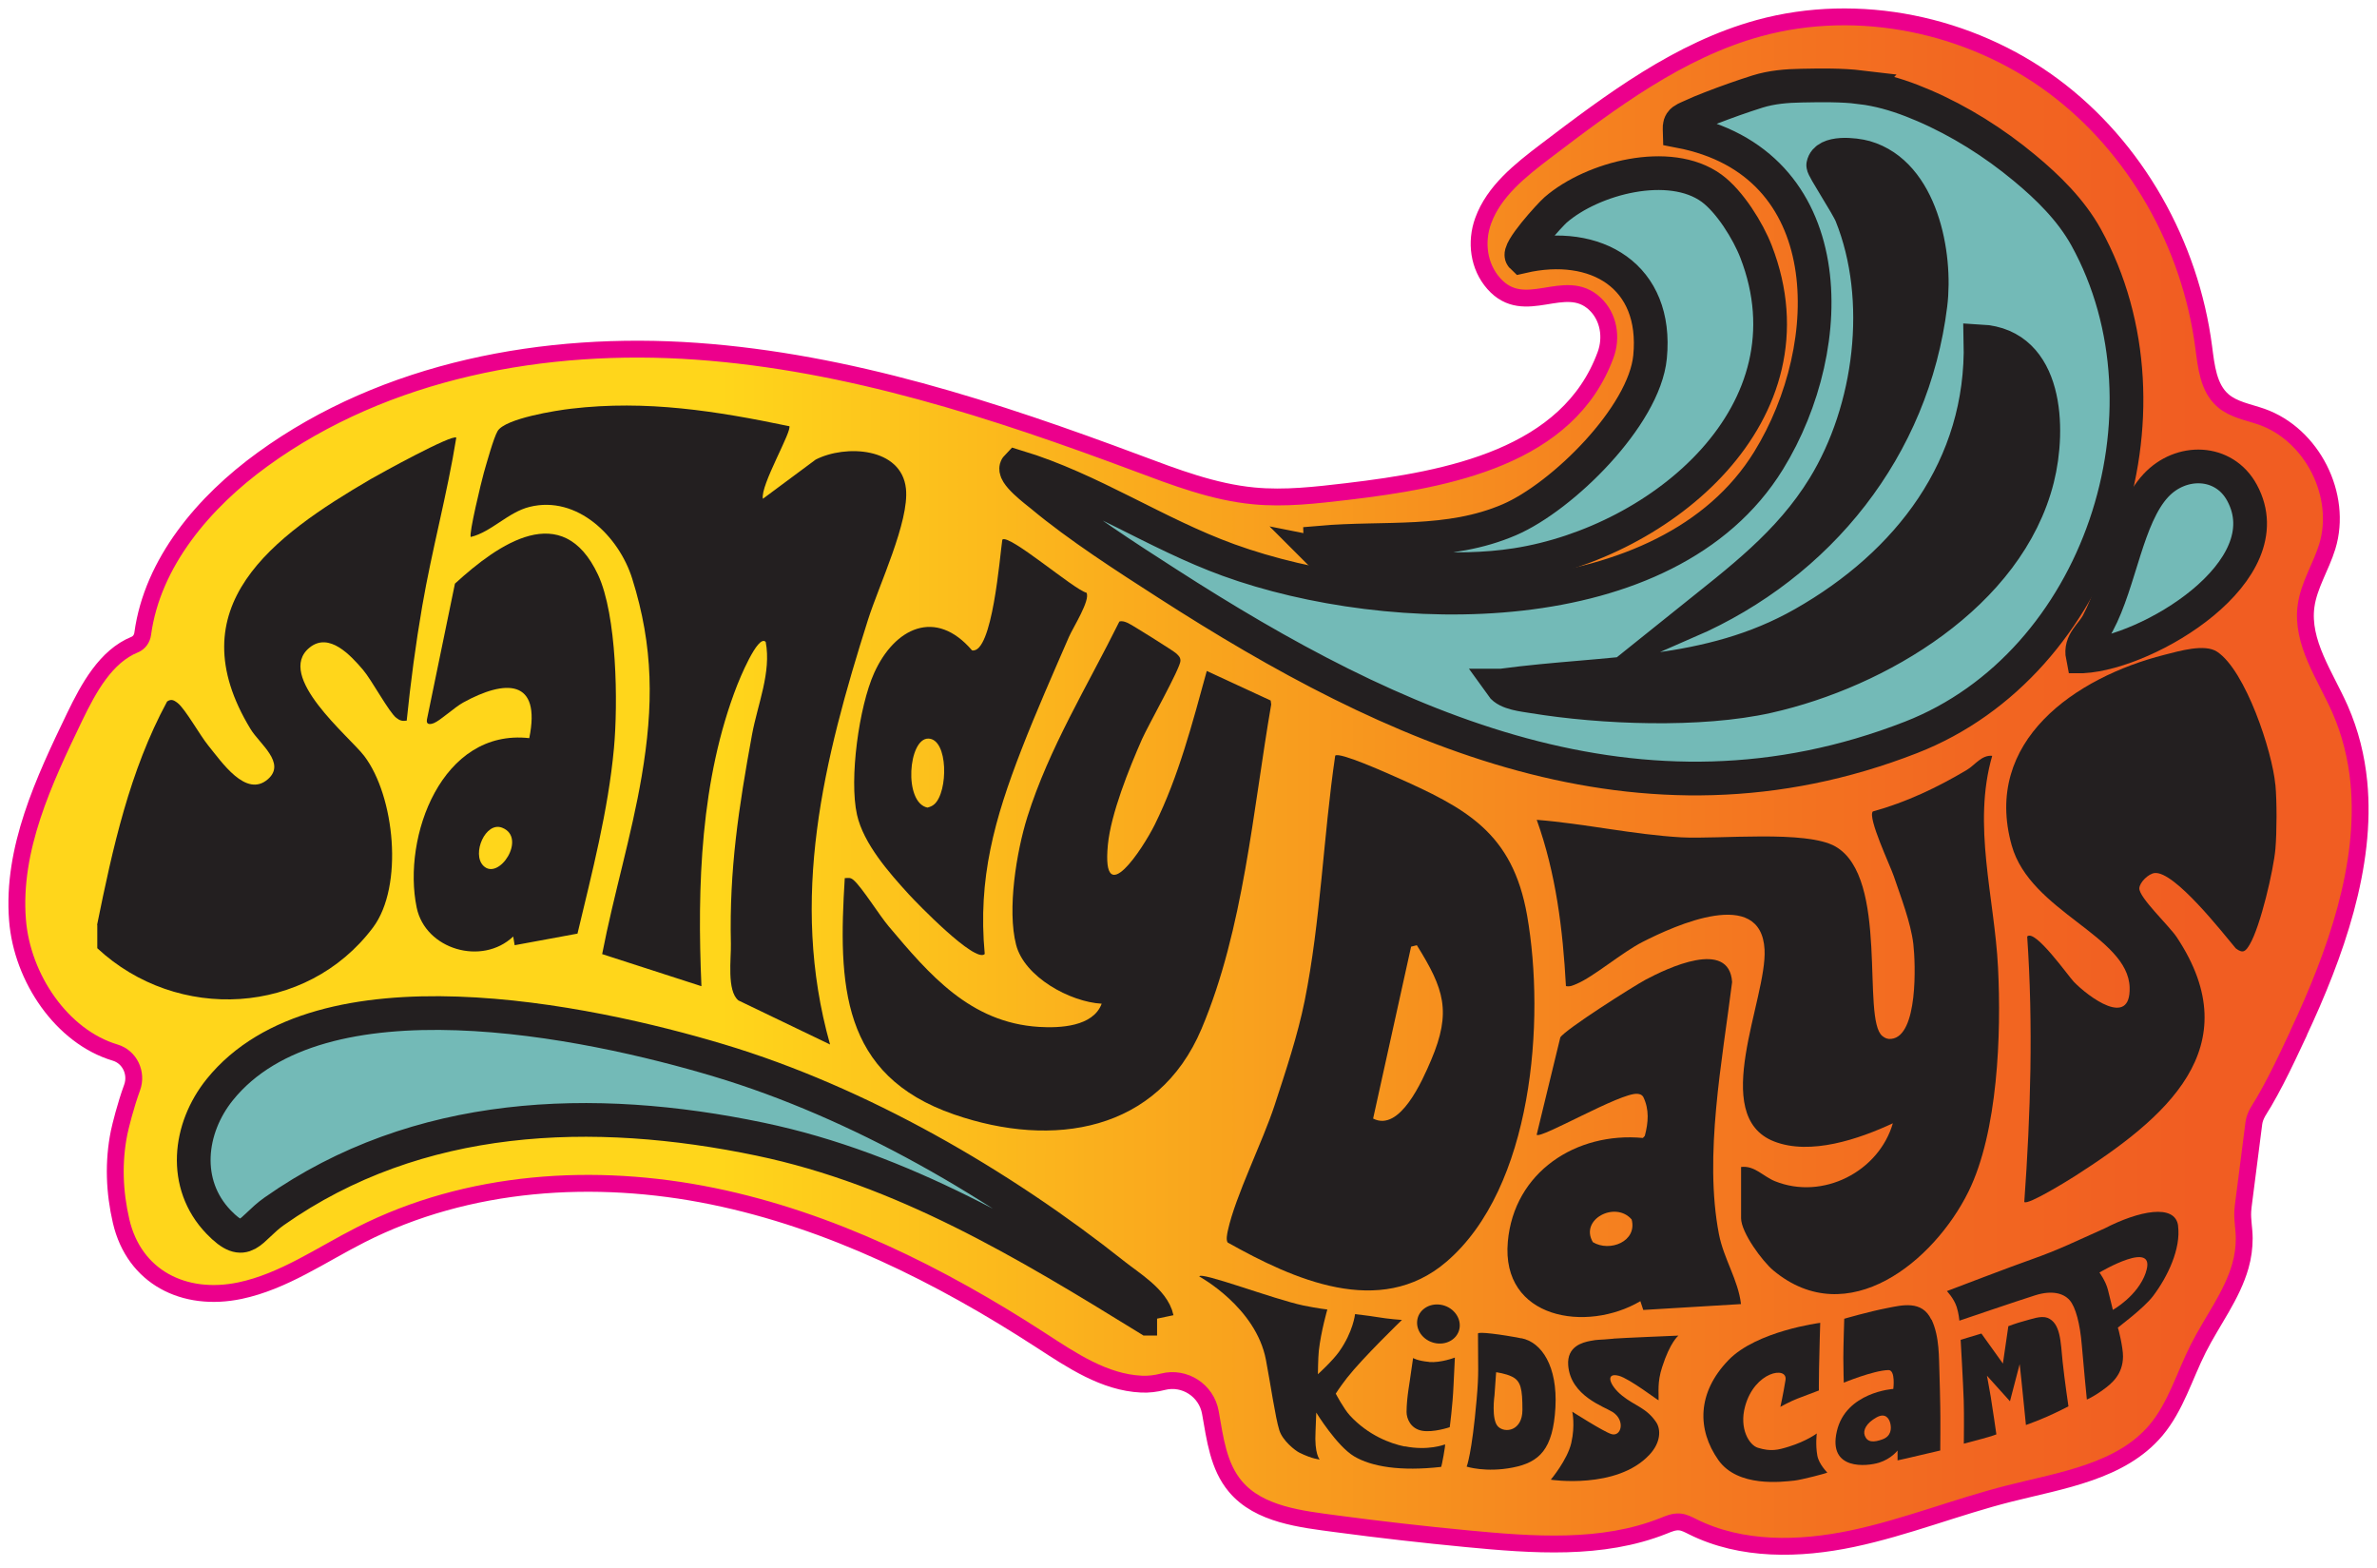 <svg xmlns="http://www.w3.org/2000/svg" width="141" height="93" viewBox="0 0 141 93" fill="none"><path d="M136.346 61.275C138.529 56.623 140.411 51.348 139.922 46.384C139.777 44.911 139.422 43.464 138.809 42.066C137.927 40.071 136.496 38.103 136.792 35.941C136.964 34.704 137.685 33.612 138.05 32.419C138.981 29.38 137.152 25.772 134.157 24.718C133.372 24.443 132.495 24.304 131.866 23.761C130.995 23.008 130.871 21.733 130.721 20.593C129.93 14.511 126.704 8.735 121.778 5.084C116.852 1.438 110.248 0.05 104.338 1.669C99.611 2.965 95.578 5.998 91.674 8.967C90.184 10.101 88.619 11.333 87.979 13.097C87.522 14.36 87.71 15.802 88.603 16.813C90.447 18.904 92.83 16.334 94.615 18.028C95.427 18.797 95.626 20.012 95.239 21.055C93.023 27.078 85.968 28.439 79.907 29.154C78.068 29.369 76.213 29.59 74.368 29.412C71.986 29.186 69.716 28.315 67.474 27.476C59.02 24.314 50.325 21.475 41.322 20.835C32.32 20.195 22.883 21.943 15.58 27.245C12.095 29.773 9.04 33.36 8.465 37.592C8.427 37.877 8.255 38.124 7.992 38.232C6.276 38.931 5.26 40.802 4.432 42.512C2.598 46.32 0.705 50.353 1.038 54.569C1.307 58.011 3.674 61.49 6.825 62.431C7.696 62.689 8.148 63.652 7.836 64.507C7.443 65.582 7.147 66.793 7.067 67.169C6.712 68.922 6.782 70.697 7.185 72.434C7.96 75.757 10.923 77.247 14.235 76.553C16.817 76.01 19.043 74.434 21.398 73.24C27.755 70.008 35.278 69.519 42.269 70.949C49.255 72.38 55.761 75.617 61.747 79.5C63.586 80.694 65.511 81.995 67.705 82.097C68.13 82.119 68.566 82.065 68.985 81.957C70.27 81.629 71.566 82.474 71.798 83.781C72.077 85.356 72.271 86.969 73.282 88.169C74.691 89.847 77.197 90.105 79.289 90.384C81.859 90.728 84.43 91.019 87.011 91.266C90.91 91.637 95.024 91.96 98.681 90.503C98.987 90.379 99.299 90.245 99.627 90.271C99.907 90.293 100.159 90.433 100.407 90.556C103.3 91.998 106.731 91.928 109.893 91.261C113.055 90.594 116.072 89.373 119.207 88.583C122.321 87.798 125.822 87.287 127.892 84.829C129.064 83.431 129.575 81.613 130.398 79.984C131.226 78.344 132.398 76.849 132.899 75.079C133.049 74.552 133.124 73.999 133.124 73.45C133.124 72.901 133.006 72.374 133.038 71.831C133.049 71.643 133.076 71.46 133.098 71.278C133.297 69.723 133.496 68.175 133.695 66.62C133.759 66.136 134.049 65.781 134.291 65.367C134.533 64.953 134.775 64.507 135.001 64.071C135.475 63.157 135.91 62.221 136.346 61.291V61.275Z" fill="url(#paint0_linear_106_4)" stroke="#EC008C" stroke-miterlimit="10"></path><path d="M110.377 5.181C110.641 5.213 110.899 5.251 111.157 5.304C112.173 5.503 113.157 5.848 114.104 6.256C116.255 7.181 118.277 8.456 120.078 9.951C121.482 11.112 122.848 12.457 123.741 14.065C129.462 24.422 124.542 39.372 113.367 43.733C97.32 49.998 82.639 43.233 69.238 34.607C66.829 33.059 63.984 31.23 61.801 29.407C61.51 29.165 59.983 28.036 60.327 27.681C64.732 29.015 68.55 31.65 72.879 33.22C82.419 36.678 98.896 37.07 104.908 27.32C109.14 20.459 109.221 9.612 99.638 7.778C99.633 7.585 99.606 7.434 99.719 7.257C99.826 7.09 100.122 6.988 100.294 6.907C100.681 6.724 101.079 6.563 101.483 6.407C102.397 6.052 103.322 5.724 104.257 5.428C105.107 5.165 105.967 5.095 106.855 5.079C108.011 5.057 109.221 5.036 110.383 5.175L110.377 5.181ZM100.16 36.855C107.909 33.467 113.464 26.562 114.513 18.06C114.878 15.119 113.98 10.295 110.646 9.332C110.022 9.155 108.312 8.961 108.151 9.795C108.119 9.961 109.581 12.161 109.818 12.752C111.835 17.759 111.001 24.309 108.199 28.88C106.118 32.268 103.203 34.414 100.16 36.855ZM89.071 40.663C89.399 41.125 90.383 41.216 90.937 41.308C95.019 41.98 100.848 42.206 104.865 41.302C111.399 39.834 119.127 35.269 120.858 28.38C121.6 25.428 121.439 20.464 117.481 20.244C117.659 27.708 113.206 33.451 106.968 36.995C101.3 40.221 95.336 39.818 89.076 40.663H89.071Z" fill="#73BAB7" stroke="#231F20" stroke-width="2" stroke-miterlimit="10"></path><path d="M68.636 78.215H68.114C60.849 73.735 53.567 69.341 45.081 67.567C35.165 65.496 24.77 65.868 16.273 71.842C14.784 72.891 14.59 74.171 12.966 72.482C10.804 70.234 11.186 66.927 13.036 64.631C18.989 57.247 34.789 60.538 42.651 62.899C50.97 65.394 59.338 70.24 66.114 75.628C66.958 76.3 68.41 77.166 68.63 78.215H68.636Z" fill="#73BAB7" stroke="#231F20" stroke-width="2" stroke-miterlimit="10"></path><path d="M78.353 32.854L78.332 32.182C82.139 31.849 85.925 32.381 89.533 30.827C92.674 29.477 97.54 24.686 97.879 21.169C98.347 16.377 94.68 14.199 90.281 15.215C89.958 14.909 91.959 12.726 92.276 12.451C94.47 10.548 99.046 9.359 101.525 11.161C102.601 11.946 103.687 13.688 104.166 14.925C107.866 24.47 98.568 32.155 89.963 33.505C86.226 34.091 82.037 33.586 78.348 32.849L78.353 32.854Z" fill="#73BAB7" stroke="#231F20" stroke-width="2" stroke-miterlimit="10"></path><path d="M5.76 54.854C6.685 50.299 7.685 45.728 9.912 41.609C10.159 41.437 10.326 41.534 10.535 41.695C10.982 42.039 11.869 43.626 12.348 44.212C13.133 45.169 14.59 47.363 15.897 46.212C16.983 45.255 15.402 44.126 14.87 43.255C10.439 35.984 16.193 31.805 21.99 28.418C22.554 28.09 26.84 25.729 27.066 25.96C26.529 29.305 25.62 32.607 25.044 35.962C24.657 38.21 24.356 40.474 24.125 42.744C23.861 42.781 23.721 42.744 23.512 42.582C23.076 42.254 22.049 40.329 21.527 39.721C20.807 38.883 19.527 37.468 18.365 38.409C16.29 40.093 20.747 43.706 21.603 44.836C23.41 47.207 23.963 52.563 22.124 55.016C18.172 60.27 10.503 60.651 5.771 56.242V54.859L5.76 54.854Z" fill="#231F20"></path><path d="M134.974 46.546C135.066 47.551 135.06 49.342 134.974 50.353C134.861 51.622 134.087 54.935 133.452 56.016C133.216 56.414 133.065 56.591 132.624 56.252C131.834 55.311 128.984 51.66 127.811 51.783C127.451 51.821 126.919 52.327 126.902 52.687C126.881 53.241 128.661 54.897 129.123 55.591C133.485 62.162 128.397 66.352 123.111 69.74C122.735 69.981 120.283 71.503 120.078 71.294C120.455 66.061 120.611 60.78 120.25 55.548C120.707 55.075 122.692 57.898 123.014 58.231C123.875 59.124 126.397 61.006 126.327 58.57C126.236 55.505 120.433 54.085 119.331 50.143C117.599 43.954 123.117 40.178 128.387 38.84C129.279 38.614 130.774 38.167 131.516 38.657C133.21 39.781 134.791 44.583 134.969 46.54L134.974 46.546Z" fill="#231F20"></path><path d="M46.813 25.261C47.039 25.503 45.081 28.805 45.254 29.584L48.383 27.261C50.142 26.358 53.476 26.525 53.739 28.982C53.949 30.924 52.137 34.709 51.486 36.769C48.862 45.056 46.797 53.289 49.238 61.953L43.802 59.339C43.102 58.769 43.377 56.849 43.355 55.978C43.253 51.584 43.818 47.901 44.608 43.577C44.942 41.765 45.764 39.877 45.42 38.076C44.958 37.565 43.807 40.437 43.732 40.63C41.548 46.223 41.349 52.579 41.608 58.495L35.719 56.591C36.402 53.058 37.461 49.589 38.064 46.04C38.768 41.883 38.779 38.382 37.499 34.312C36.714 31.811 34.245 29.369 31.422 30.063C30.142 30.375 29.153 31.553 27.927 31.849C27.792 31.709 28.567 28.509 28.701 28.041C28.857 27.498 29.282 25.96 29.518 25.567C29.965 24.82 33.003 24.341 33.901 24.239C38.359 23.718 42.468 24.374 46.802 25.277L46.813 25.261Z" fill="#231F20"></path><path d="M103.273 69.218C104.074 69.116 104.585 69.777 105.29 70.062C108.124 71.202 111.447 69.498 112.281 66.626C110.286 67.556 107.392 68.551 105.231 67.701C101.353 66.18 104.827 59.237 104.671 56.322C104.467 52.563 99.358 54.892 97.444 55.865C96.223 56.484 94.54 57.93 93.529 58.355C93.308 58.446 93.142 58.538 92.889 58.489C92.706 55.128 92.297 51.805 91.157 48.627C94.013 48.853 96.874 49.503 99.729 49.665C101.95 49.788 107.161 49.218 108.882 50.213C112.087 52.063 110.404 60.452 111.662 61.453C111.824 61.582 111.98 61.646 112.189 61.619C113.786 61.458 113.63 57.129 113.496 55.989C113.345 54.72 112.749 53.187 112.334 51.961C112.125 51.343 110.775 48.498 111.092 48.132C113.066 47.589 114.926 46.707 116.674 45.664C117.153 45.379 117.54 44.771 118.175 44.83C116.986 48.933 118.309 53.214 118.519 57.376C118.718 61.313 118.519 67.126 116.766 70.681C114.728 74.811 109.608 79.021 105.198 75.359C104.537 74.811 103.278 73.095 103.278 72.256V69.229L103.273 69.218Z" fill="#231F20"></path><path d="M72.82 73.692C72.717 73.531 72.793 73.181 72.836 72.982C73.293 70.906 74.885 67.766 75.611 65.545C76.256 63.571 76.982 61.393 77.391 59.361C78.342 54.634 78.498 49.595 79.203 44.819C79.445 44.583 82.241 45.841 82.731 46.056C86.963 47.933 89.721 49.369 90.587 54.306C91.674 60.522 90.931 70.455 85.79 74.848C81.854 78.215 76.713 75.881 72.825 73.698L72.82 73.692ZM84.048 56.064L83.704 56.15L81.451 66.346C83.042 67.164 84.381 64.077 84.892 62.878C86.118 59.995 85.656 58.651 84.048 56.069V56.064Z" fill="#231F20"></path><path d="M71.583 39.797L75.374 41.55L75.406 41.781C74.32 48.068 73.771 55.118 71.271 61.028C68.684 67.137 62.468 68.132 56.6 66.104C49.857 63.776 49.722 58.371 50.11 52.085C50.352 52.074 50.443 52.036 50.637 52.203C51.137 52.639 52.159 54.284 52.712 54.94C55.132 57.812 57.552 60.657 61.629 60.909C62.871 60.985 64.844 60.899 65.35 59.533C63.484 59.431 60.768 57.957 60.273 56.037C59.736 53.956 60.295 50.514 60.94 48.46C62.226 44.368 64.511 40.679 66.399 36.866C66.587 36.812 66.737 36.882 66.904 36.952C67.119 37.043 69.657 38.635 69.776 38.759C69.91 38.893 70.023 38.979 70.023 39.194C70.028 39.614 68.082 43.072 67.743 43.841C66.979 45.578 65.893 48.267 65.716 50.122C65.339 54.107 67.808 50.305 68.496 48.917C69.916 46.056 70.738 42.867 71.583 39.802V39.797Z" fill="#231F20"></path><path d="M30.529 56.064L30.443 55.548C28.599 57.296 25.233 56.328 24.716 53.827C23.85 49.632 26.211 43.201 31.395 43.782C32.116 40.254 29.976 40.291 27.47 41.673C26.953 41.959 26.125 42.733 25.738 42.889C25.507 42.98 25.259 42.996 25.329 42.658L26.986 34.618C29.578 32.246 33.364 29.595 35.472 34.086C36.596 36.489 36.665 41.7 36.418 44.384C36.079 48.078 35.111 51.783 34.256 55.376L30.529 56.064ZM28.669 51.348C29.588 52.278 31.282 49.681 29.787 49.095C28.803 48.708 27.97 50.638 28.669 51.348Z" fill="#231F20"></path><path d="M103.278 77.349L97.476 77.698L97.304 77.177C94.115 79.059 89.033 78.242 89.442 73.649C89.807 69.514 93.502 67.126 97.454 67.497L97.567 67.373C97.777 66.583 97.842 65.814 97.476 65.061C97.395 64.927 97.277 64.894 97.126 64.878C96.137 64.792 91.394 67.572 91.152 67.309L92.555 61.533C92.83 61.071 96.884 58.5 97.616 58.108C98.879 57.435 102.574 55.666 102.746 58.248C102.165 62.915 101.063 68.546 101.966 73.208C102.251 74.671 103.106 75.913 103.273 77.349H103.278ZM94.486 73.676C95.486 74.284 97.132 73.633 96.787 72.332C95.83 71.213 93.685 72.321 94.486 73.676Z" fill="#231F20"></path><path d="M64.447 35.156C64.699 35.586 63.634 37.248 63.409 37.775C62.451 39.98 61.456 42.233 60.585 44.475C59.004 48.557 57.993 52.09 58.413 56.586C57.853 57.156 54.369 53.547 53.906 53.042C52.734 51.757 51.223 50.047 50.836 48.326C50.362 46.212 50.954 41.91 51.857 39.91C53.067 37.237 55.503 36.054 57.66 38.576C58.87 38.797 59.311 32.951 59.456 32.01C59.827 31.623 63.71 34.978 64.447 35.156ZM55.423 47.702C56.251 46.971 56.256 43.83 55.068 43.808C53.879 43.787 53.584 47.6 55.014 47.901C55.165 47.863 55.304 47.809 55.423 47.702Z" fill="#231F20"></path><path d="M123.541 38.931C123.369 38.076 124.068 37.662 124.44 36.968C125.768 34.483 126.155 30.66 127.876 28.805C129.36 27.202 131.92 27.245 132.995 29.23C135.517 33.887 127.429 38.721 123.547 38.931H123.541Z" fill="#73BAB7" stroke="#231F20" stroke-width="2" stroke-miterlimit="10"></path><path d="M117.475 20.238C117.653 27.702 113.2 33.446 106.962 36.989C101.294 40.216 95.33 39.813 89.071 40.657C89.399 41.12 90.383 41.211 90.937 41.302C95.018 41.975 100.848 42.2 104.865 41.297C111.399 39.829 119.126 35.263 120.858 28.375C121.6 25.422 121.439 20.459 117.481 20.238H117.475Z" fill="#231F20"></path><path d="M114.512 18.055C114.878 15.113 113.98 10.289 110.646 9.327C110.022 9.149 108.312 8.956 108.15 9.789C108.118 9.956 109.581 12.155 109.817 12.747C111.834 17.754 111.001 24.304 108.199 28.875C106.118 32.263 103.203 34.408 100.159 36.85C107.908 33.462 113.464 26.557 114.512 18.055Z" fill="#231F20"></path><path d="M85.446 77.386C84.747 77.284 84.128 77.715 84.064 78.349C83.999 78.984 84.51 79.575 85.204 79.677C85.898 79.78 86.521 79.349 86.586 78.72C86.65 78.086 86.14 77.489 85.446 77.386Z" fill="#231F20"></path><path d="M95.707 79.403C94.728 79.495 94.841 79.435 94.314 79.538C93.894 79.624 92.937 79.844 93.023 80.984C93.163 82.802 95.169 83.436 95.663 83.754C96.433 84.254 96.169 85.243 95.583 85.06C95.104 84.91 93.265 83.732 93.265 83.732C93.265 83.732 93.448 84.533 93.206 85.587C92.975 86.593 91.991 87.765 91.991 87.765C91.948 87.765 95.895 88.368 97.836 86.292C98.519 85.566 98.53 84.797 98.245 84.361C97.669 83.501 96.986 83.393 96.234 82.791C95.475 82.189 95.19 81.382 96.029 81.603C96.664 81.769 98.385 83.098 98.385 83.055C98.401 82.571 98.299 82.001 98.594 81.092C99.073 79.591 99.562 79.22 99.562 79.22C99.562 79.22 96.142 79.36 95.712 79.398L95.707 79.403Z" fill="#231F20"></path><path d="M83.327 85.797C82.472 85.625 81.155 85.13 80.074 83.958C79.714 83.571 79.235 82.662 79.235 82.662C79.235 82.662 79.445 82.318 79.907 81.721C80.838 80.532 83.161 78.29 83.161 78.29C83.161 78.29 82.397 78.242 81.633 78.112C81.262 78.048 80.38 77.946 80.38 77.946C80.38 77.946 80.273 78.989 79.434 80.172C79.031 80.737 78.176 81.511 78.176 81.511C78.176 81.511 78.186 80.549 78.229 80.129C78.358 78.973 78.735 77.671 78.735 77.671C78.735 77.671 78.192 77.612 77.32 77.435C75.551 77.064 71.185 75.391 71.142 75.714C71.142 75.714 74.503 77.537 75.094 80.662C75.363 82.07 75.648 84.076 75.89 84.84C76.084 85.453 76.82 86.034 77.079 86.163C77.864 86.55 78.283 86.566 78.283 86.566C78.283 86.566 77.96 86.254 78.036 84.883C78.046 84.727 78.079 83.786 78.079 83.786C78.079 83.786 79.294 85.765 80.321 86.378C81.343 86.991 83.069 87.281 85.484 87.007C85.516 87.007 85.763 85.657 85.715 85.674C85.667 85.69 84.699 86.061 83.333 85.786L83.327 85.797Z" fill="#231F20"></path><path d="M84.774 80.78C84.07 80.715 83.822 80.549 83.822 80.549C83.742 81.065 83.715 81.275 83.699 81.398C83.639 81.92 83.44 82.845 83.435 83.748C83.435 84.146 83.677 84.738 84.349 84.861C85.022 84.985 85.995 84.652 85.995 84.652C85.995 84.652 86.167 83.415 86.221 82.173C86.28 80.93 86.301 80.522 86.301 80.522C86.301 80.522 85.473 80.844 84.769 80.785L84.774 80.78Z" fill="#231F20"></path><path d="M90.248 79.382C89.049 79.145 87.672 78.973 87.672 79.097C87.672 81.129 87.732 81.441 87.592 83.001C87.307 86.265 87 86.991 87 86.991C87 86.991 88.14 87.357 89.732 87.045C91.324 86.733 92.125 85.959 92.265 83.485C92.399 81.038 91.448 79.613 90.254 79.376L90.248 79.382ZM90.308 83.625C90.308 84.872 89.275 85.028 88.861 84.614C88.447 84.2 88.651 82.759 88.651 82.759L88.748 81.393C88.748 81.393 89.313 81.463 89.694 81.656C90.216 81.915 90.308 82.377 90.308 83.625Z" fill="#231F20"></path><path d="M121.444 78.166C121.062 78.021 120.508 78.242 120.057 78.36C119.605 78.478 119.132 78.661 119.132 78.661L118.809 80.877L117.534 79.097L116.303 79.468C116.303 79.468 116.454 82.081 116.486 83.087C116.513 83.856 116.491 85.63 116.491 85.63C116.491 85.63 116.948 85.512 117.577 85.34C118.217 85.168 118.422 85.077 118.422 85.077C118.422 85.077 118.164 83.286 118.088 82.85C117.992 82.28 117.862 81.597 117.862 81.597L119.228 83.114L119.804 80.909C119.804 80.909 119.987 82.581 120.062 83.393C120.116 83.963 120.175 84.523 120.175 84.523C120.175 84.523 120.879 84.27 121.449 84.017C122.014 83.77 122.697 83.415 122.697 83.415C122.697 83.415 122.46 81.807 122.353 80.78C122.229 79.564 122.235 78.473 121.444 78.161V78.166Z" fill="#231F20"></path><path d="M105.591 83.453C105.591 83.453 106.22 83.108 106.618 82.958C107.419 82.651 107.893 82.474 107.893 82.474C107.893 82.474 107.887 82.162 107.903 81.189C107.925 79.941 107.973 78.462 107.973 78.462C107.973 78.462 104.204 78.941 102.531 80.672C100.665 82.603 100.66 84.791 101.929 86.598C103.085 88.239 105.715 87.894 106.441 87.819C106.849 87.776 108.393 87.378 108.393 87.341C108.393 87.341 107.893 86.851 107.801 86.335C107.683 85.684 107.769 85.023 107.769 85.023C107.769 85.023 107.177 85.475 106.102 85.808C105.462 86.007 105.043 86.109 104.274 85.872C103.763 85.716 103.155 84.743 103.515 83.42C104.08 81.334 106.048 81.011 105.914 81.85C105.779 82.694 105.607 83.458 105.607 83.458L105.591 83.453Z" fill="#231F20"></path><path d="M114.561 78.268C114.012 77.107 112.824 77.413 111.947 77.585C110.829 77.801 109.398 78.22 109.398 78.22C109.398 78.22 109.344 79.855 109.344 80.543C109.344 81.231 109.371 82.011 109.371 82.011C109.371 82.011 111.13 81.285 112.017 81.264C112.453 81.253 112.308 82.382 112.308 82.382C112.308 82.382 109.49 82.565 108.957 84.899C108.42 87.233 110.748 86.98 111.469 86.754C112.189 86.528 112.56 86.034 112.56 86.034V86.62L113.12 86.496L115.093 86.034C115.093 86.034 115.109 84.028 115.093 83.447C115.072 82.662 115.077 82.237 115.045 81.43C115.007 80.586 115.066 79.306 114.577 78.268H114.561ZM111.684 85.367C111.13 85.571 110.764 85.555 110.614 85.147C110.495 84.818 110.721 84.404 111.302 84.076C111.856 83.764 112.06 84.162 112.125 84.404C112.216 84.749 112.168 85.189 111.678 85.367H111.684Z" fill="#231F20"></path><path d="M129.204 72.713C129.032 71.364 126.854 71.826 124.859 72.853C123.073 73.649 122.165 74.112 120.481 74.708C119.551 75.026 115.486 76.58 115.486 76.58C115.486 76.58 115.9 77.005 116.066 77.516C116.19 77.892 116.228 78.333 116.228 78.333C116.228 78.333 119.734 77.139 120.729 76.827C121.729 76.515 122.407 76.709 122.767 77.118C123.127 77.526 123.385 78.527 123.488 79.769C123.563 80.71 123.789 83.011 123.789 83.011C123.789 83.011 124.144 82.872 124.719 82.458C125.246 82.081 125.924 81.538 125.934 80.463C125.94 79.919 125.649 78.758 125.628 78.747C125.617 78.742 127.16 77.607 127.714 76.876C128.586 75.725 129.376 74.058 129.199 72.713H129.204ZM127.29 75.472C126.811 76.876 125.332 77.693 125.332 77.693C125.332 77.693 125.144 76.935 125.042 76.515C124.913 75.988 124.536 75.477 124.536 75.477C124.536 75.477 127.989 73.423 127.284 75.477L127.29 75.472Z" fill="#231F20"></path><defs><linearGradient id="paint0_linear_106_4" x1="1.001" y1="46.357" x2="140.002" y2="46.357" gradientUnits="userSpaceOnUse"><stop offset="0.3" stop-color="#FFD61B"></stop><stop offset="0.47" stop-color="#FAAD1D"></stop><stop offset="0.67" stop-color="#F5821F"></stop><stop offset="0.83" stop-color="#F26721"></stop><stop offset="0.93" stop-color="#F15D22"></stop></linearGradient></defs></svg>